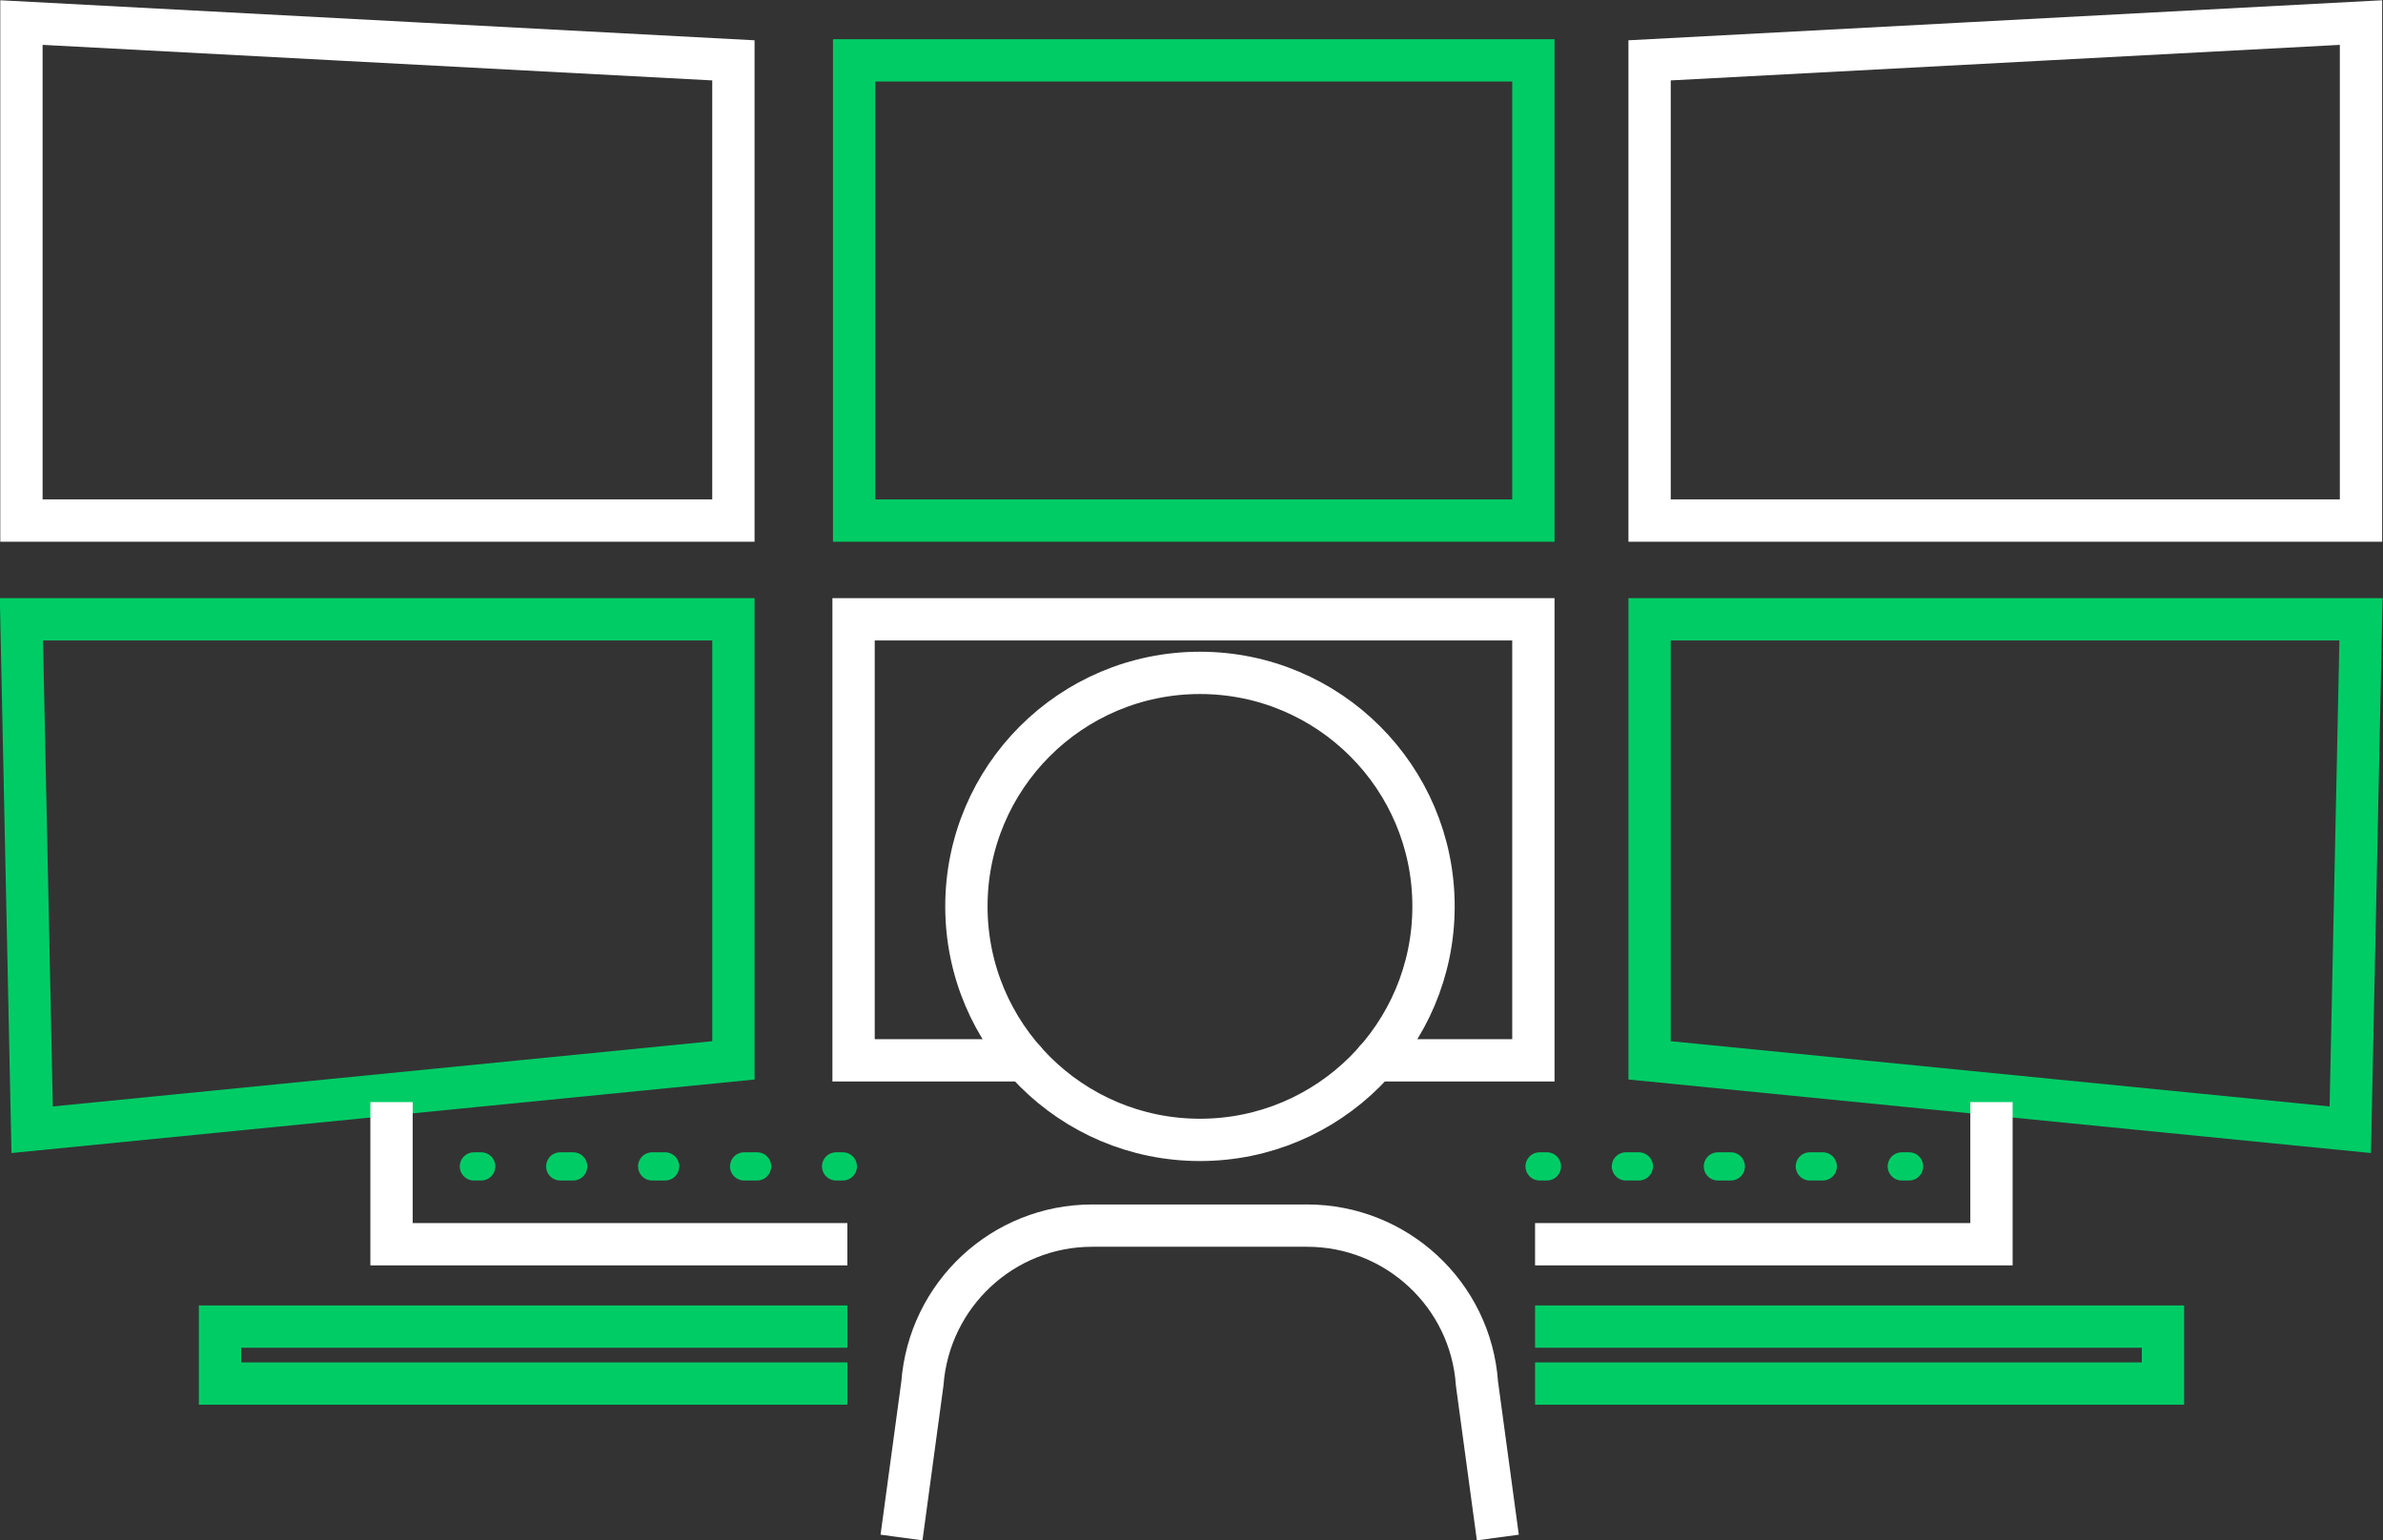 <?xml version="1.0" encoding="UTF-8"?><svg id="Layer_2" xmlns="http://www.w3.org/2000/svg" viewBox="0 0 42.24 27.31"><rect x="0" y="0" width="42.24" height="27.31" fill="#333333" stroke="none"/><defs><style>.cls-1,.cls-2,.cls-3,.cls-4,.cls-5,.cls-6{fill:none;}.cls-1,.cls-2,.cls-3,.cls-5{stroke-linecap:round;}.cls-1,.cls-2,.cls-4,.cls-6{stroke-miterlimit:10;stroke-width:.75px;}.cls-1,.cls-4{stroke:#fff;}.cls-2,.cls-3,.cls-5,.cls-6{stroke:#0c6;}.cls-3{stroke-dasharray:.23 1.4;}.cls-3,.cls-5{stroke-linejoin:round;stroke-width:.5px;}</style></defs><g id="Diagrams"><polygon class="cls-1" points="13 1.07 13 9.23 .38 9.23 .38 .4 13 1.07"/><polygon class="cls-2" points="13 18.8 13 10.98 .38 10.98 .57 20.03 13 18.8"/><rect class="cls-2" x="15.14" y="1.07" width="12.04" height="8.16"/><polyline class="cls-1" points="24.38 18.8 27.18 18.8 27.18 10.98 15.13 10.98 15.13 18.8 18.16 18.8"/><polyline class="cls-4" points="6.94 19.54 6.94 22.06 15.02 22.06"/><polyline class="cls-6" points="15.02 23.52 3.9 23.52 3.9 24.53 15.02 24.53"/><line class="cls-5" x1="14.94" y1="20.68" x2="14.82" y2="20.68"/><line class="cls-3" x1="13.42" y1="20.68" x2="9.22" y2="20.68"/><line class="cls-5" x1="8.53" y1="20.68" x2="8.4" y2="20.68"/><polygon class="cls-1" points="29.24 1.07 29.24 9.23 41.85 9.23 41.85 .4 29.24 1.07"/><polygon class="cls-2" points="29.24 18.8 29.24 10.98 41.85 10.98 41.66 20.03 29.24 18.8"/><polyline class="cls-4" points="35.3 19.54 35.3 22.06 27.21 22.06"/><polyline class="cls-6" points="27.21 23.52 38.34 23.52 38.34 24.53 27.21 24.53"/><line class="cls-5" x1="27.29" y1="20.68" x2="27.42" y2="20.68"/><line class="cls-3" x1="28.82" y1="20.68" x2="33.01" y2="20.68"/><line class="cls-5" x1="33.71" y1="20.68" x2="33.84" y2="20.68"/><circle class="cls-4" cx="21.27" cy="16.07" r="4.14"/><path class="cls-4" d="M15.98,27.26l.37-2.73c.12-1.58,1.43-2.8,3.01-2.8h3.81c1.58,0,2.9,1.22,3.01,2.8l.37,2.73"/></g></svg>